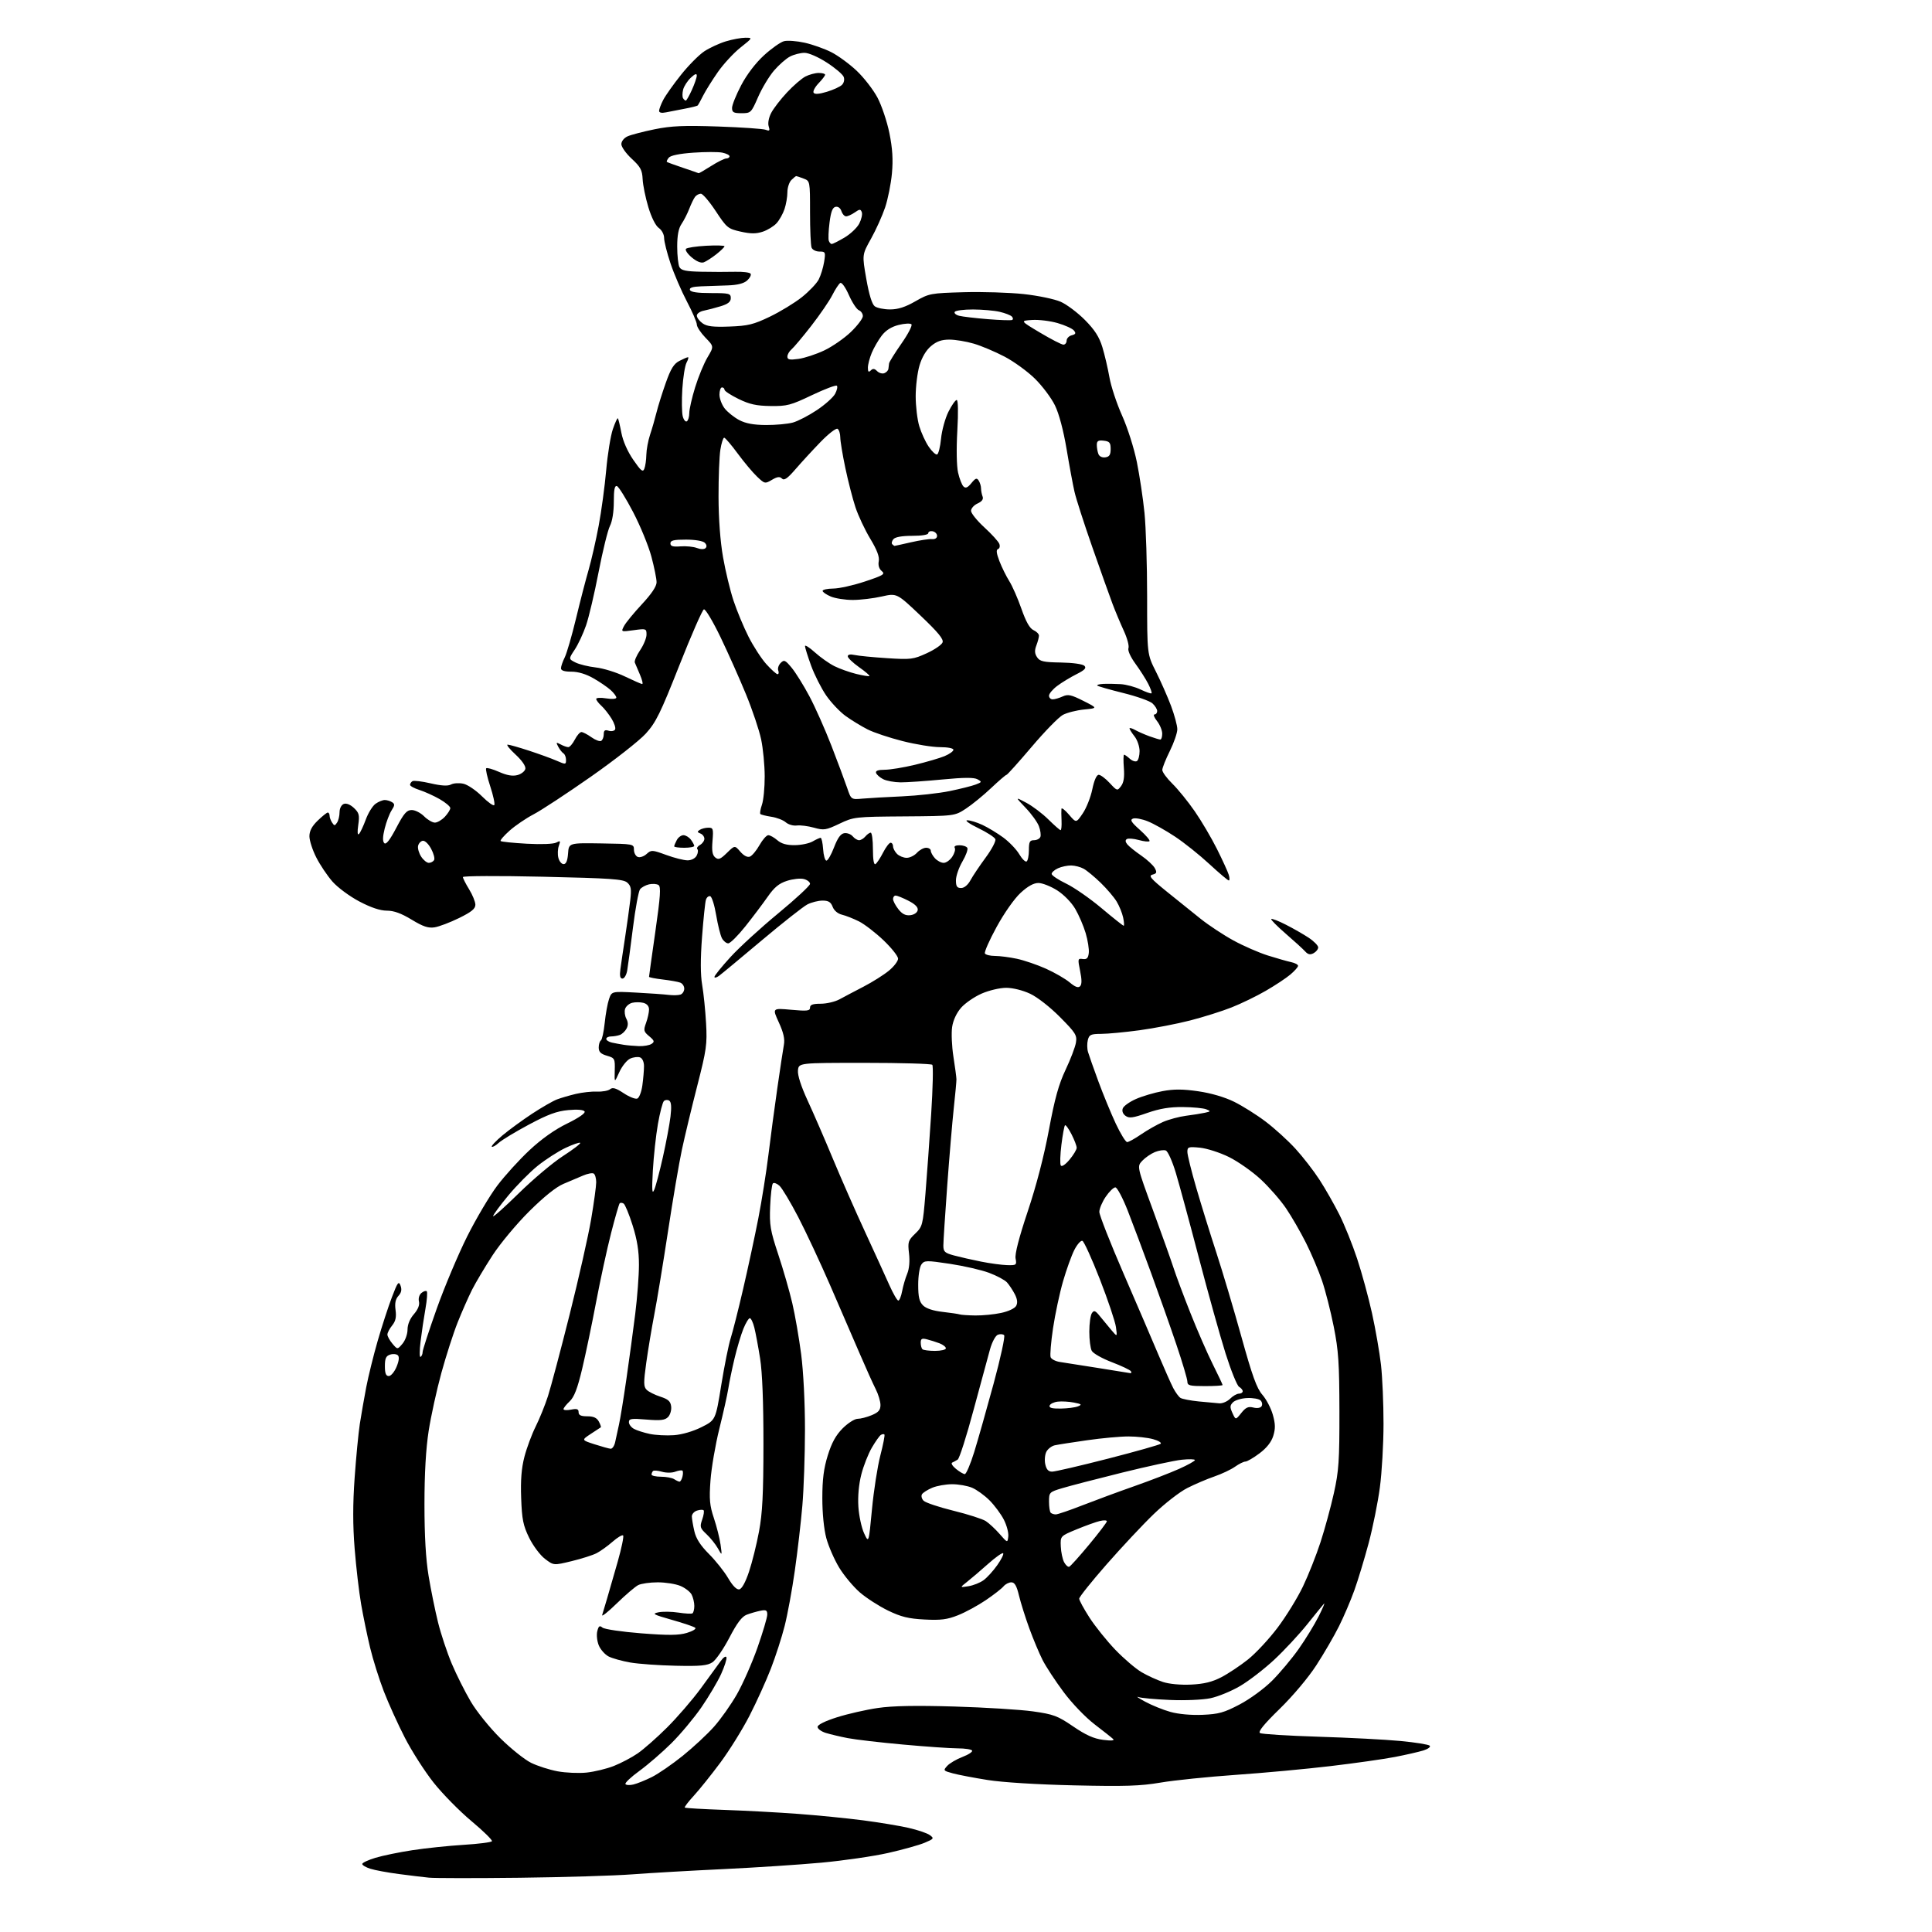 <?xml version="1.0" encoding="UTF-8" standalone="no"?>
<svg 
  version="1.1" 
  xmlns="http://www.w3.org/2000/svg" 
  xmlns:xlink="http://www.w3.org/1999/xlink" 
  xmlns:svg="http://www.w3.org/2000/svg"
  xmlns:rdf="http://www.w3.org/1999/02/22-rdf-syntax-ns#"
  xmlns:cc="http://creativecommons.org/ns#"
  xmlns:dc="http://purl.org/dc/elements/1.1/"
  viewBox="0 0 768 768"
  width="768"
  height="768"
>
<style>svg {background-color: white; }</style>"
<path stroke="none" fill="black" fill-rule="evenodd" d="M206.50,746.44C188.90,746.64 172.70,746.63 170.50,746.40C168.30,746.18 162.90,745.53 158.50,744.95C154.10,744.37 149.04,743.44 147.25,742.87C145.46,742.31 144.00,741.45 144.00,740.96C144.00,740.48 146.36,739.37 149.25,738.50C152.14,737.63 158.78,736.26 164.00,735.47C169.22,734.67 178.35,733.72 184.29,733.35C190.22,732.99 195.29,732.34 195.55,731.91C195.82,731.48 192.16,727.89 187.41,723.92C182.67,719.96 175.89,713.07 172.36,708.61C168.83,704.15 163.69,696.13 160.95,690.79C158.20,685.45 154.43,677.13 152.56,672.29C150.70,667.46 148.25,659.67 147.13,655.00C146.00,650.33 144.40,642.55 143.56,637.73C142.72,632.91 141.56,622.97 140.98,615.65C140.23,606.28 140.23,597.94 140.97,587.47C141.55,579.30 142.48,569.66 143.03,566.05C143.59,562.45 144.73,555.90 145.57,551.50C146.42,547.10 148.47,538.77 150.14,533.00C151.81,527.23 154.35,519.42 155.79,515.66C158.04,509.72 158.50,509.11 159.22,511.06C159.80,512.64 159.56,513.83 158.39,515.12C157.21,516.42 156.88,518.06 157.24,520.77C157.62,523.57 157.26,525.20 155.88,526.90C154.84,528.18 154.00,529.80 154.00,530.50C154.00,531.20 154.90,532.84 156.00,534.14C158.00,536.50 158.00,536.50 160.00,534.14C161.10,532.84 162.00,530.32 162.00,528.54C162.00,526.52 162.94,524.23 164.53,522.41C166.17,520.51 166.87,518.76 166.54,517.36C166.24,516.13 166.66,514.70 167.53,513.97C168.37,513.28 169.32,512.98 169.64,513.31C169.97,513.64 169.74,516.74 169.13,520.20C168.51,523.67 167.64,529.51 167.19,533.20C166.74,536.88 166.73,539.66 167.18,539.39C167.63,539.11 168.00,538.24 168.00,537.45C168.00,536.66 170.52,528.92 173.60,520.25C176.68,511.59 182.12,498.69 185.67,491.58C189.23,484.48 194.61,475.39 197.62,471.38C200.63,467.38 206.42,461.01 210.48,457.22C215.29,452.72 220.50,449.04 225.46,446.62C230.04,444.38 232.80,442.48 232.39,441.83C231.97,441.15 229.55,440.94 225.88,441.28C221.37,441.69 217.80,443.00 210.27,447.03C204.90,449.90 199.49,453.17 198.25,454.30C197.02,455.42 195.78,456.11 195.50,455.83C195.22,455.55 197.13,453.53 199.74,451.33C202.36,449.14 207.66,445.27 211.51,442.73C215.37,440.20 219.82,437.64 221.40,437.04C222.97,436.44 226.34,435.46 228.88,434.85C231.42,434.25 235.23,433.83 237.34,433.92C239.46,434.02 241.79,433.59 242.52,432.98C243.53,432.14 244.83,432.52 247.90,434.55C250.13,436.03 252.57,437.00 253.33,436.70C254.08,436.41 255.00,434.05 255.35,431.45C255.71,428.85 256.00,425.42 256.00,423.83C256.00,422.13 255.36,420.69 254.44,420.34C253.58,420.01 251.80,420.22 250.50,420.82C249.19,421.42 247.25,423.84 246.18,426.20C244.24,430.50 244.24,430.50 244.37,425.56C244.50,420.81 244.38,420.58 241.25,419.66C238.80,418.95 238.00,418.14 238.00,416.41C238.00,415.15 238.39,413.88 238.86,413.59C239.33,413.30 240.01,410.16 240.38,406.63C240.74,403.09 241.52,398.82 242.10,397.13C243.17,394.06 243.17,394.06 252.84,394.57C258.15,394.85 263.99,395.26 265.81,395.49C267.63,395.71 269.76,395.64 270.56,395.34C271.35,395.04 272.00,393.98 272.00,393.00C272.00,392.02 271.29,390.94 270.41,390.61C269.54,390.27 266.39,389.71 263.41,389.36C260.44,389.01 258.00,388.53 258.00,388.30C258.00,388.06 259.13,379.94 260.52,370.26C262.53,356.22 262.78,352.48 261.77,351.81C261.07,351.35 259.38,351.23 258.00,351.54C256.62,351.86 255.02,352.74 254.43,353.50C253.84,354.27 252.57,361.11 251.62,368.70C250.67,376.29 249.64,383.96 249.33,385.75C249.03,387.54 248.18,389.00 247.45,389.00C246.50,389.00 246.26,387.95 246.62,385.25C246.89,383.19 247.74,377.45 248.50,372.50C249.25,367.55 250.17,361.02 250.52,357.98C251.07,353.37 250.87,352.20 249.34,350.84C247.76,349.46 242.93,349.12 215.75,348.51C198.29,348.11 184.00,348.17 184.01,348.65C184.01,349.12 185.12,351.30 186.47,353.50C187.83,355.70 188.95,358.45 188.97,359.61C188.99,361.23 187.48,362.48 182.50,364.93C178.92,366.69 174.54,368.35 172.75,368.63C170.23,369.02 168.18,368.33 163.63,365.57C159.50,363.06 156.58,362.00 153.78,362.00C151.13,362.00 147.46,360.78 142.85,358.35C139.02,356.34 134.23,352.80 132.17,350.46C130.12,348.12 127.21,343.79 125.72,340.84C124.22,337.89 123.00,334.10 123.00,332.43C123.00,330.31 123.99,328.43 126.30,326.20C128.11,324.44 129.91,323.00 130.30,323.00C130.68,323.00 131.01,323.56 131.02,324.25C131.02,324.94 131.47,326.18 132.02,327.00C132.89,328.33 133.11,328.33 133.98,327.00C134.53,326.18 134.98,324.31 134.98,322.86C134.99,321.33 135.70,319.95 136.66,319.58C137.67,319.19 139.23,319.81 140.69,321.17C142.75,323.12 142.98,324.00 142.41,327.95C142.00,330.84 142.11,332.14 142.72,331.50C143.24,330.95 144.46,328.36 145.42,325.75C146.38,323.13 148.13,320.32 149.31,319.50C150.48,318.67 152.13,318.01 152.97,318.02C153.81,318.02 155.11,318.42 155.86,318.89C156.98,319.60 156.95,320.15 155.67,322.12C154.82,323.43 153.59,326.67 152.93,329.31C152.11,332.62 152.05,334.45 152.76,335.16C153.47,335.87 154.96,333.97 157.52,329.10C160.57,323.28 161.69,322.00 163.67,322.00C165.00,322.00 167.22,323.12 168.59,324.50C169.97,325.88 171.89,327.00 172.87,327.00C173.85,327.00 175.63,325.96 176.83,324.69C178.02,323.41 179.00,321.86 179.00,321.23C179.00,320.60 177.09,318.99 174.75,317.65C172.41,316.32 168.81,314.69 166.75,314.03C164.69,313.38 163.00,312.46 163.00,311.98C163.00,311.51 163.43,310.85 163.95,310.53C164.48,310.20 167.73,310.59 171.17,311.39C175.47,312.38 178.02,312.53 179.28,311.85C180.29,311.31 182.50,311.17 184.19,311.54C185.89,311.91 189.22,314.17 191.61,316.56C194.00,318.94 196.19,320.50 196.49,320.02C196.79,319.53 196.06,316.17 194.87,312.55C193.68,308.93 192.96,305.71 193.27,305.40C193.58,305.09 195.88,305.74 198.37,306.84C201.54,308.24 203.76,308.62 205.71,308.10C207.24,307.69 208.65,306.57 208.84,305.61C209.04,304.55 207.49,302.30 204.92,299.93C202.58,297.77 201.17,296.00 201.80,296.00C202.42,296.00 206.20,297.07 210.21,298.38C214.22,299.69 219.19,301.49 221.25,302.39C224.86,303.97 225.00,303.95 225.00,302.07C225.00,301.00 224.55,299.84 224.01,299.50C223.46,299.17 222.52,297.98 221.93,296.87C220.95,295.05 221.04,294.95 222.86,295.92C223.96,296.52 225.34,297.00 225.91,297.00C226.48,297.00 227.65,295.65 228.50,294.00C229.35,292.35 230.53,291.00 231.12,291.00C231.71,291.00 233.50,291.93 235.09,293.06C236.68,294.20 238.44,294.85 238.99,294.50C239.55,294.16 240.00,292.98 240.00,291.87C240.00,290.35 240.46,290.01 241.92,290.47C242.97,290.81 244.13,290.60 244.49,290.02C244.85,289.44 244.22,287.48 243.10,285.67C241.98,283.85 240.15,281.54 239.03,280.53C237.91,279.52 237.00,278.30 237.00,277.83C237.00,277.36 238.80,277.26 241.00,277.62C243.32,277.99 245.00,277.85 245.00,277.30C245.00,276.78 243.99,275.43 242.75,274.31C241.51,273.19 238.44,271.08 235.91,269.64C232.97,267.95 229.83,267.00 227.16,267.00C224.34,267.00 223.00,266.57 223.00,265.65C223.00,264.91 223.67,262.97 224.48,261.34C225.30,259.70 227.31,252.77 228.96,245.93C230.60,239.09 232.87,230.35 233.99,226.50C235.10,222.65 236.90,214.78 237.98,209.00C239.06,203.22 240.41,193.30 240.97,186.94C241.53,180.58 242.72,173.24 243.61,170.63C244.50,168.03 245.40,166.06 245.61,166.27C245.81,166.48 246.44,169.07 247.00,172.02C247.63,175.33 249.44,179.44 251.72,182.76C254.80,187.23 255.55,187.83 256.14,186.32C256.54,185.32 256.89,182.83 256.93,180.78C256.97,178.74 257.64,175.14 258.42,172.78C259.21,170.43 260.35,166.47 260.96,164.00C261.57,161.53 263.23,156.22 264.65,152.22C266.64,146.58 267.87,144.60 270.06,143.47C271.62,142.66 273.16,142.00 273.49,142.00C273.81,142.00 273.55,142.97 272.91,144.16C272.28,145.35 271.53,150.03 271.24,154.56C270.96,159.09 271.03,163.98 271.39,165.44C271.76,166.89 272.50,167.81 273.03,167.48C273.56,167.15 274.00,165.67 274.00,164.19C274.00,162.71 275.05,158.09 276.34,153.93C277.62,149.77 279.83,144.42 281.25,142.04C283.82,137.72 283.82,137.72 280.41,134.21C278.54,132.27 277.00,129.94 277.00,129.01C277.00,128.09 275.22,123.96 273.05,119.84C270.88,115.71 267.95,108.92 266.55,104.74C265.15,100.57 264.00,96.01 264.00,94.63C264.00,93.20 263.09,91.47 261.89,90.63C260.61,89.74 258.96,86.44 257.72,82.33C256.59,78.57 255.57,73.57 255.46,71.22C255.29,67.60 254.62,66.34 251.13,63.12C248.86,61.02 247.00,58.41 247.00,57.31C247.00,56.17 248.05,54.84 249.46,54.20C250.82,53.58 255.66,52.32 260.21,51.39C266.90,50.04 271.78,49.82 285.51,50.29C294.86,50.61 303.35,51.20 304.37,51.59C305.92,52.18 306.12,51.95 305.56,50.20C305.17,48.97 305.58,46.77 306.56,44.89C307.47,43.13 310.29,39.47 312.83,36.76C315.36,34.04 318.67,31.19 320.17,30.41C321.67,29.64 324.05,29.00 325.45,29.00C326.85,29.00 328.00,29.31 328.00,29.70C328.00,30.08 326.83,31.62 325.39,33.11C323.96,34.61 323.07,36.30 323.42,36.86C323.84,37.55 325.60,37.42 328.69,36.49C331.24,35.72 333.95,34.48 334.70,33.73C335.50,32.93 335.78,31.60 335.38,30.56C335.00,29.57 331.99,27.01 328.69,24.88C325.24,22.65 321.46,21.00 319.80,21.00C318.20,21.00 315.62,21.66 314.05,22.47C312.48,23.28 309.61,25.81 307.66,28.08C305.72,30.35 302.87,35.09 301.34,38.61C298.62,44.84 298.46,45.00 294.78,45.00C291.60,45.00 291.00,44.66 291.00,42.90C291.00,41.74 292.64,37.68 294.64,33.87C296.89,29.59 300.35,25.06 303.72,21.97C306.71,19.24 310.30,16.71 311.69,16.36C313.08,16.01 316.75,16.29 319.86,16.98C322.96,17.67 327.71,19.36 330.42,20.72C333.12,22.09 337.68,25.42 340.54,28.13C343.41,30.84 347.12,35.63 348.80,38.78C350.47,41.92 352.61,48.29 353.55,52.91C354.78,59.01 355.06,63.40 354.56,68.87C354.19,73.03 352.96,79.14 351.85,82.46C350.73,85.78 348.21,91.37 346.25,94.88C342.68,101.26 342.68,101.26 344.37,110.88C345.47,117.14 346.64,120.94 347.72,121.75C348.63,122.44 351.38,123.00 353.82,123.00C356.99,123.00 359.86,122.08 363.88,119.77C369.32,116.65 369.93,116.53 383.09,116.16C390.57,115.95 401.31,116.29 406.97,116.90C412.63,117.52 419.23,118.89 421.64,119.96C424.06,121.03 428.39,124.29 431.28,127.20C435.18,131.14 436.96,133.92 438.21,138.00C439.13,141.03 440.39,146.43 441.02,150.00C441.64,153.57 443.90,160.40 446.04,165.18C448.22,170.03 450.81,178.18 451.92,183.68C453.01,189.08 454.38,198.16 454.95,203.86C455.53,209.55 456.00,224.53 456.00,237.13C456.00,260.05 456.00,260.05 459.50,266.99C461.42,270.81 464.12,276.93 465.50,280.59C466.87,284.25 468.00,288.43 468.00,289.89C468.00,291.36 466.66,295.24 465.03,298.53C463.40,301.81 462.05,305.20 462.03,306.05C462.01,306.90 463.82,309.37 466.05,311.55C468.27,313.72 472.27,318.65 474.93,322.50C477.60,326.35 481.57,333.10 483.77,337.50C485.97,341.90 488.08,346.51 488.45,347.75C488.83,348.99 488.83,350.00 488.47,350.00C488.10,350.00 484.63,347.07 480.76,343.49C476.89,339.90 470.75,334.99 467.11,332.58C463.48,330.16 458.59,327.42 456.25,326.48C453.92,325.55 451.28,325.06 450.39,325.40C449.10,325.90 449.66,326.82 453.14,329.91C455.54,332.05 457.25,334.06 456.94,334.37C456.64,334.69 454.72,334.49 452.68,333.92C450.64,333.36 448.51,333.19 447.94,333.54C447.25,333.96 447.32,334.68 448.14,335.67C448.83,336.50 451.32,338.50 453.68,340.12C456.04,341.75 458.46,343.99 459.06,345.11C459.97,346.81 459.82,347.23 458.14,347.67C456.46,348.11 457.38,349.22 463.72,354.35C467.89,357.73 473.98,362.63 477.25,365.23C480.52,367.84 486.41,371.72 490.35,373.87C494.28,376.02 500.43,378.70 504.00,379.83C507.57,380.95 511.74,382.14 513.25,382.46C514.76,382.78 516.00,383.44 516.00,383.93C516.00,384.42 514.61,385.99 512.92,387.41C511.23,388.84 506.84,391.74 503.17,393.86C499.50,395.99 493.38,398.96 489.57,400.46C485.76,401.97 478.34,404.31 473.07,405.66C467.81,407.01 458.77,408.75 453.00,409.54C447.23,410.32 440.37,410.97 437.77,410.98C433.60,411.00 432.97,411.29 432.43,413.43C432.09,414.76 432.12,416.90 432.50,418.18C432.87,419.46 434.73,424.72 436.63,429.89C438.53,435.05 441.64,442.59 443.53,446.64C445.43,450.69 447.47,454.00 448.06,454.00C448.65,454.00 451.15,452.62 453.60,450.93C456.06,449.24 459.96,447.03 462.28,446.01C464.60,445.00 468.75,443.88 471.50,443.53C474.25,443.18 477.62,442.64 479.00,442.33C481.34,441.81 481.37,441.72 479.50,440.96C478.40,440.51 474.23,440.11 470.23,440.07C464.98,440.02 461.05,440.67 456.05,442.41C450.32,444.42 448.85,444.61 447.41,443.56C446.34,442.78 445.92,441.64 446.33,440.59C446.68,439.66 449.03,437.99 451.54,436.88C454.05,435.77 458.82,434.35 462.14,433.74C466.66,432.90 470.21,432.91 476.33,433.80C481.38,434.53 486.82,436.12 490.56,437.96C493.89,439.60 499.53,443.14 503.08,445.83C506.64,448.52 511.98,453.37 514.94,456.61C517.91,459.85 522.23,465.43 524.54,469.00C526.86,472.57 530.40,478.80 532.43,482.84C534.46,486.88 537.63,494.75 539.48,500.34C541.33,505.93 543.99,515.67 545.39,522.00C546.79,528.33 548.39,537.55 548.96,542.50C549.52,547.45 549.98,558.02 549.97,566.00C549.97,573.98 549.31,585.36 548.52,591.29C547.73,597.23 545.72,607.21 544.05,613.46C542.38,619.71 539.83,628.13 538.38,632.16C536.93,636.20 534.18,642.65 532.25,646.50C530.33,650.35 526.28,657.33 523.24,662.00C520.04,666.93 513.92,674.20 508.67,679.32C502.43,685.40 500.01,688.39 500.87,688.92C501.55,689.34 511.97,689.99 524.02,690.37C536.07,690.74 550.78,691.50 556.71,692.07C562.64,692.63 567.87,693.47 568.34,693.94C568.80,694.40 567.68,695.25 565.84,695.83C564.00,696.40 558.90,697.57 554.50,698.42C550.10,699.27 538.62,700.90 529.00,702.04C519.38,703.19 502.40,704.76 491.29,705.53C480.17,706.31 466.69,707.69 461.33,708.61C453.31,709.97 447.23,710.17 427.04,709.71C412.44,709.38 398.50,708.52 392.63,707.58C387.20,706.72 380.97,705.53 378.79,704.94C374.96,703.91 374.87,703.80 376.53,701.97C377.47,700.93 380.21,699.32 382.60,698.41C385.00,697.49 386.72,696.35 386.42,695.87C386.12,695.39 383.55,695.00 380.69,695.00C377.84,694.99 368.07,694.32 359.00,693.49C349.93,692.67 340.02,691.52 337.00,690.93C333.98,690.35 330.04,689.41 328.25,688.86C326.46,688.30 325.00,687.22 325.00,686.47C325.00,685.62 328.02,684.13 332.77,682.63C337.05,681.28 344.33,679.62 348.95,678.95C354.81,678.09 364.02,677.92 379.42,678.37C391.57,678.73 405.60,679.60 410.61,680.30C418.81,681.46 420.39,682.05 426.61,686.29C431.65,689.73 434.84,691.16 438.50,691.62C441.71,692.03 443.14,691.92 442.50,691.30C441.95,690.77 438.61,688.12 435.08,685.42C431.44,682.63 426.10,677.06 422.75,672.55C419.49,668.17 415.75,662.46 414.42,659.84C413.10,657.23 410.73,651.58 409.16,647.28C407.60,642.99 405.75,637.12 405.06,634.24C404.13,630.36 403.34,629.00 402.02,629.00C401.04,629.00 399.65,629.72 398.91,630.61C398.18,631.49 395.01,633.96 391.87,636.09C388.73,638.22 383.76,640.92 380.83,642.08C376.51,643.80 373.98,644.12 367.50,643.78C361.12,643.45 358.19,642.73 353.00,640.22C349.43,638.48 344.39,635.24 341.80,633.00C339.22,630.76 335.52,626.33 333.58,623.14C331.65,619.95 329.35,614.68 328.47,611.42C327.52,607.86 326.88,601.51 326.89,595.50C326.89,588.07 327.45,583.70 329.06,578.52C330.62,573.49 332.28,570.49 334.99,567.77C337.07,565.70 339.73,564.00 340.91,564.00C342.10,564.00 344.62,563.35 346.53,562.55C349.22,561.43 350.00,560.52 350.00,558.51C350.00,557.09 349.15,554.25 348.11,552.21C347.07,550.17 344.19,543.77 341.71,538.00C339.23,532.23 333.97,520.08 330.03,511.00C326.09,501.93 320.36,489.68 317.30,483.78C314.23,477.89 310.89,472.30 309.86,471.37C308.83,470.44 307.65,470.01 307.24,470.42C306.83,470.83 306.34,474.93 306.15,479.53C305.84,486.98 306.19,489.08 309.38,498.70C311.35,504.64 313.85,513.33 314.94,518.00C316.04,522.67 317.62,531.81 318.47,538.30C319.36,545.19 320.00,557.67 319.99,568.30C319.98,578.31 319.52,591.90 318.95,598.50C318.39,605.10 317.04,616.75 315.95,624.38C314.87,632.01 313.04,641.91 311.90,646.38C310.77,650.85 308.31,658.46 306.44,663.29C304.57,668.13 300.75,676.56 297.94,682.03C295.13,687.50 289.89,695.92 286.30,700.74C282.71,705.56 277.99,711.45 275.80,713.83C273.61,716.21 272.00,718.33 272.21,718.54C272.43,718.76 279.46,719.17 287.84,719.46C296.23,719.75 309.48,720.46 317.29,721.05C325.11,721.63 336.68,722.78 343.00,723.60C349.32,724.42 357.48,725.77 361.13,726.60C364.78,727.43 368.60,728.73 369.63,729.49C371.38,730.78 371.24,730.98 367.55,732.53C365.37,733.45 358.85,735.27 353.05,736.58C347.25,737.89 335.30,739.63 326.50,740.44C317.70,741.25 300.15,742.40 287.50,743.00C274.85,743.60 258.65,744.53 251.50,745.07C244.35,745.62 224.10,746.23 206.50,746.44zM251.81,709.36C253.29,709.00 256.59,707.67 259.15,706.39C261.70,705.12 267.20,701.33 271.37,697.98C275.54,694.62 281.13,689.43 283.79,686.44C286.46,683.45 290.57,677.64 292.92,673.53C295.27,669.42 298.95,661.07 301.10,654.98C303.24,648.88 305.00,642.96 305.00,641.82C305.00,640.09 304.54,639.84 302.25,640.30C300.74,640.61 298.30,641.31 296.83,641.87C294.91,642.60 292.97,645.18 289.93,651.02C287.60,655.49 284.57,659.89 283.20,660.79C281.16,662.12 278.44,662.38 268.60,662.16C261.94,662.02 253.82,661.44 250.54,660.87C247.27,660.30 243.39,659.22 241.93,658.47C240.47,657.71 238.72,655.73 238.03,654.07C237.34,652.40 237.07,649.87 237.43,648.43C237.96,646.32 238.35,646.05 239.50,647.00C240.28,647.65 247.21,648.67 254.89,649.27C265.80,650.12 269.78,650.08 273.05,649.10C275.36,648.41 276.85,647.50 276.37,647.07C275.89,646.64 271.72,645.22 267.10,643.92C259.63,641.80 259.04,641.47 261.76,640.92C263.44,640.57 267.00,640.62 269.66,641.03C272.32,641.44 274.84,641.58 275.25,641.33C275.66,641.08 276.00,639.75 276.00,638.38C276.00,637.00 275.51,634.96 274.92,633.85C274.33,632.74 272.31,631.19 270.45,630.42C268.59,629.64 264.55,629.00 261.47,629.00C258.39,629.00 254.89,629.50 253.68,630.11C252.48,630.73 248.66,633.99 245.20,637.36C241.73,640.74 239.11,642.83 239.37,642.00C239.63,641.17 240.51,638.25 241.31,635.50C242.12,632.75 244.03,626.11 245.56,620.75C247.08,615.39 248.05,610.71 247.70,610.37C247.35,610.02 245.47,611.14 243.52,612.85C241.57,614.56 238.71,616.61 237.17,617.41C235.63,618.21 231.16,619.63 227.23,620.58C220.09,622.31 220.09,622.31 216.62,619.66C214.71,618.21 211.89,614.43 210.34,611.27C207.96,606.39 207.48,604.01 207.17,595.51C206.91,588.37 207.28,583.66 208.47,579.08C209.39,575.55 211.40,570.15 212.93,567.08C214.47,564.01 216.66,558.58 217.82,555.00C218.97,551.42 222.86,536.80 226.45,522.50C230.04,508.20 233.89,491.17 234.99,484.65C236.10,478.13 237.00,471.52 237.00,469.96C237.00,468.40 236.55,466.84 236.01,466.51C235.47,466.17 233.55,466.53 231.76,467.31C229.97,468.09 226.47,469.57 224.00,470.60C221.11,471.80 216.24,475.70 210.42,481.48C205.42,486.44 198.85,494.32 195.80,499.00C192.76,503.68 189.09,509.84 187.65,512.69C186.21,515.55 183.63,521.40 181.92,525.69C180.21,529.99 177.30,539.03 175.44,545.80C173.59,552.56 171.32,562.91 170.40,568.80C169.30,575.91 168.73,585.71 168.73,598.00C168.73,610.57 169.26,619.71 170.38,626.50C171.29,632.00 172.98,640.29 174.13,644.93C175.28,649.57 177.73,656.94 179.57,661.31C181.41,665.67 184.81,672.45 187.12,676.37C189.45,680.34 194.69,686.83 198.91,691.00C203.09,695.12 208.59,699.52 211.14,700.76C213.69,702.01 218.41,703.52 221.63,704.12C224.86,704.72 230.04,704.95 233.15,704.63C236.25,704.31 241.14,703.13 244.01,702.00C246.88,700.86 251.15,698.62 253.49,697.00C255.84,695.39 261.08,690.78 265.13,686.75C269.18,682.72 275.20,675.76 278.50,671.27C281.80,666.79 285.37,661.88 286.44,660.37C287.52,658.84 288.55,658.15 288.77,658.80C288.98,659.45 288.02,662.46 286.63,665.51C285.23,668.55 281.71,674.50 278.80,678.72C275.88,682.94 270.53,689.35 266.90,692.95C263.27,696.55 257.55,701.50 254.20,703.94C250.85,706.37 248.34,708.74 248.62,709.19C248.89,709.64 250.33,709.72 251.81,709.36zM478.01,681.67C484.44,681.40 486.57,680.81 492.79,677.54C496.89,675.38 502.51,671.27 505.68,668.11C508.77,665.02 513.52,659.35 516.24,655.50C518.96,651.65 522.54,645.80 524.20,642.50C525.85,639.20 526.80,636.95 526.30,637.50C525.80,638.05 522.77,641.78 519.56,645.78C516.35,649.78 510.48,656.08 506.51,659.78C502.54,663.48 496.45,668.17 492.98,670.21C489.51,672.26 484.19,674.44 481.17,675.07C478.07,675.71 471.05,676.02 465.09,675.76C459.26,675.52 453.60,675.00 452.50,674.60C451.40,674.21 452.64,675.05 455.26,676.47C457.87,677.88 462.37,679.71 465.26,680.51C468.42,681.40 473.48,681.86 478.01,681.67zM473.50,669.65C478.61,669.40 481.85,668.61 485.50,666.72C488.25,665.29 493.02,662.12 496.09,659.67C499.17,657.22 504.46,651.54 507.85,647.04C511.24,642.55 515.77,635.19 517.93,630.68C520.09,626.18 523.24,618.23 524.94,613.00C526.64,607.77 529.03,599.00 530.25,593.50C532.19,584.76 532.47,580.66 532.44,561.00C532.41,541.88 532.07,536.83 530.19,527.39C528.97,521.28 526.88,513.06 525.54,509.13C524.20,505.19 521.34,498.43 519.17,494.10C517.00,489.77 513.42,483.57 511.21,480.31C509.00,477.06 504.46,471.86 501.12,468.77C497.78,465.68 492.10,461.70 488.50,459.92C484.90,458.15 479.71,456.49 476.98,456.22C472.40,455.78 472.00,455.92 472.00,457.90C472.00,459.08 473.60,465.55 475.56,472.27C477.52,479.00 481.11,490.57 483.54,498.00C485.97,505.43 490.44,520.44 493.47,531.36C497.82,547.02 499.58,551.90 501.81,554.44C503.37,556.22 505.24,559.79 505.97,562.38C507.00,566.05 507.03,567.92 506.14,570.80C505.38,573.24 503.51,575.61 500.64,577.75C498.26,579.54 495.74,581.00 495.06,581.00C494.37,581.00 492.52,581.92 490.94,583.04C489.37,584.16 485.69,585.90 482.77,586.91C479.85,587.91 474.99,589.98 471.98,591.51C468.96,593.03 462.95,597.70 458.61,601.89C454.27,606.07 445.84,615.08 439.86,621.90C433.89,628.71 429.00,634.83 429.00,635.49C429.00,636.15 430.85,639.55 433.10,643.04C435.36,646.53 439.97,652.27 443.35,655.80C446.73,659.32 451.43,663.33 453.79,664.72C456.14,666.10 459.97,667.85 462.29,668.61C464.79,669.43 469.34,669.85 473.50,669.65zM293.87,631.80C294.89,631.61 296.34,628.98 297.74,624.79C298.98,621.10 300.77,613.90 301.72,608.79C303.08,601.53 303.47,593.92 303.48,574.00C303.49,557.41 303.03,545.53 302.15,540.00C301.41,535.33 300.38,529.81 299.86,527.75C299.35,525.69 298.54,524.00 298.07,524.00C297.60,524.00 296.44,525.91 295.49,528.25C294.55,530.59 292.97,535.88 291.99,540.00C291.01,544.12 289.89,549.52 289.51,552.00C289.12,554.48 287.52,561.67 285.94,568.00C284.37,574.33 282.79,583.55 282.43,588.50C281.88,596.03 282.11,598.48 283.79,603.50C284.89,606.80 286.08,611.52 286.43,614.00C287.06,618.50 287.06,618.50 285.37,615.50C284.44,613.85 282.40,611.31 280.85,609.86C278.28,607.46 278.13,606.94 279.13,604.06C279.74,602.32 279.99,600.65 279.69,600.36C279.39,600.06 278.22,600.11 277.08,600.48C275.93,600.84 275.01,601.89 275.02,602.82C275.04,603.74 275.48,606.39 276.02,608.70C276.69,611.63 278.44,614.34 281.82,617.73C284.48,620.39 287.92,624.71 289.45,627.33C291.25,630.40 292.83,631.99 293.87,631.80zM385.00,630.54C386.93,630.23 389.62,629.15 391.00,628.14C392.38,627.14 394.82,624.45 396.43,622.17C398.04,619.89 399.10,617.76 398.77,617.44C398.45,617.12 395.75,619.02 392.77,621.68C389.80,624.33 386.04,627.53 384.43,628.80C381.50,631.10 381.50,631.10 385.00,630.54zM425.02,622.81C425.51,622.64 429.08,618.67 432.95,614.00C436.83,609.33 440.00,605.15 440.00,604.73C440.00,604.31 438.76,604.25 437.25,604.61C435.74,604.96 431.57,606.46 428.00,607.93C421.50,610.61 421.50,610.61 421.68,614.75C421.78,617.02 422.38,619.84 423.00,621.00C423.63,622.17 424.53,622.98 425.02,622.81zM346.62,600.00C347.32,592.58 348.82,582.94 349.95,578.58C351.08,574.23 351.81,570.47 351.57,570.23C351.33,570.00 350.70,570.07 350.16,570.40C349.63,570.73 348.02,573.00 346.59,575.44C345.16,577.87 343.27,582.68 342.39,586.11C341.39,590.01 340.95,594.82 341.22,598.93C341.45,602.54 342.47,607.30 343.49,609.50C345.34,613.50 345.34,613.50 346.62,600.00zM400.81,610.76C400.98,609.32 400.19,606.33 399.05,604.10C397.92,601.88 395.35,598.42 393.35,596.41C391.35,594.41 388.21,592.15 386.39,591.39C384.56,590.62 381.01,590.00 378.50,590.00C375.99,590.00 372.43,590.63 370.59,591.40C368.75,592.17 366.91,593.34 366.50,593.99C366.10,594.65 366.39,595.81 367.15,596.57C367.91,597.33 373.25,599.12 379.01,600.54C384.78,601.96 390.57,603.82 391.87,604.66C393.17,605.51 395.65,607.81 397.37,609.78C400.50,613.36 400.50,613.36 400.81,610.76zM419.69,602.00C420.43,602.00 425.20,600.38 430.27,598.39C435.35,596.41 444.65,592.97 450.95,590.76C457.25,588.55 465.24,585.46 468.70,583.91C472.17,582.36 475.00,580.78 475.00,580.40C475.00,580.03 472.64,579.97 469.75,580.27C466.86,580.57 456.18,582.88 446.00,585.40C435.82,587.92 425.14,590.70 422.25,591.57C417.13,593.11 417.00,593.24 417.00,596.91C417.00,598.98 417.30,600.97 417.67,601.33C418.03,601.70 418.94,602.00 419.69,602.00zM270.13,588.98C270.48,588.99 271.00,588.13 271.27,587.06C271.55,585.99 271.56,584.89 271.29,584.62C271.02,584.35 269.75,584.53 268.46,585.01C267.15,585.52 264.84,585.53 263.14,585.04C261.50,584.57 259.89,584.44 259.58,584.76C259.26,585.07 259.00,585.71 259.00,586.17C259.00,586.62 260.69,587.01 262.75,587.02C264.81,587.02 267.18,587.47 268.00,588.00C268.82,588.53 269.79,588.98 270.13,588.98zM383.52,585.98C384.08,585.99 385.76,582.06 387.25,577.25C388.74,572.44 392.21,560.19 394.97,550.04C397.73,539.89 399.61,531.21 399.16,530.76C398.71,530.31 397.58,530.22 396.66,530.58C395.73,530.93 394.36,533.48 393.55,536.36C392.75,539.19 389.81,550.03 387.01,560.46C384.22,570.89 381.38,579.77 380.71,580.20C380.05,580.62 379.05,581.17 378.50,581.41C377.95,581.65 378.62,582.78 380.00,583.90C381.38,585.03 382.96,585.97 383.52,585.98zM418.24,585.00C419.39,585.00 429.37,582.68 440.41,579.85C451.46,577.01 460.89,574.35 461.37,573.93C461.85,573.51 460.50,572.68 458.37,572.09C456.24,571.49 451.86,571.01 448.63,571.01C445.40,571.00 437.97,571.68 432.13,572.52C426.28,573.35 420.50,574.26 419.28,574.53C418.06,574.80 416.56,575.94 415.96,577.07C415.36,578.20 415.16,580.44 415.51,582.06C415.98,584.17 416.75,585.00 418.24,585.00zM242.73,575.90C243.41,575.95 244.22,574.76 244.54,573.25C244.86,571.74 245.54,568.62 246.05,566.32C246.57,564.02 247.90,555.84 249.01,548.14C250.13,540.44 251.70,528.82 252.51,522.32C253.32,515.82 253.99,507.04 253.99,502.80C254.00,497.32 253.27,492.79 251.47,487.09C250.08,482.69 248.47,478.79 247.90,478.44C247.33,478.09 246.63,478.03 246.34,478.32C246.06,478.61 244.51,483.94 242.92,490.17C241.32,496.40 238.65,508.70 236.98,517.50C235.32,526.30 232.81,538.28 231.42,544.13C229.54,552.01 228.25,555.36 226.44,557.06C225.10,558.32 224.00,559.71 224.00,560.15C224.00,560.59 225.35,560.68 227.00,560.35C229.35,559.88 230.00,560.10 230.00,561.38C230.00,562.56 230.93,563.00 233.46,563.00C235.95,563.00 237.24,563.59 238.05,565.09C238.66,566.23 239.01,567.26 238.83,567.38C238.65,567.49 236.84,568.68 234.82,570.01C231.13,572.45 231.13,572.45 236.32,574.12C239.17,575.04 242.05,575.84 242.73,575.90zM267.89,570.51C271.14,570.27 275.49,569.00 278.87,567.31C284.47,564.50 284.47,564.50 286.72,550.53C287.97,542.85 289.64,534.53 290.44,532.03C291.24,529.54 293.47,520.75 295.38,512.50C297.30,504.25 300.01,491.65 301.41,484.50C302.81,477.35 304.63,465.88 305.47,459.00C306.31,452.12 307.90,440.20 309.01,432.50C310.11,424.80 311.29,417.07 311.61,415.32C312.04,413.05 311.46,410.49 309.60,406.43C306.98,400.72 306.98,400.72 314.49,401.40C320.88,401.98 322.00,401.85 322.00,400.54C322.00,399.39 323.09,399.00 326.25,399.00C328.59,399.00 331.94,398.21 333.71,397.25C335.48,396.29 339.79,394.01 343.31,392.19C346.82,390.37 351.34,387.52 353.35,385.86C355.36,384.21 357.00,382.06 357.00,381.08C357.00,380.10 354.39,376.82 351.21,373.78C348.02,370.74 343.63,367.36 341.46,366.27C339.28,365.18 336.25,363.98 334.71,363.61C333.04,363.21 331.55,361.96 330.99,360.47C330.27,358.58 329.33,358.00 326.98,358.00C325.28,358.00 322.57,358.69 320.93,359.53C319.30,360.38 311.16,366.79 302.85,373.78C294.53,380.78 286.89,387.12 285.87,387.87C284.84,388.63 284.00,388.83 284.00,388.33C284.00,387.83 286.86,384.29 290.36,380.46C293.85,376.63 302.40,368.81 309.36,363.07C316.31,357.34 322.00,352.06 322.00,351.34C322.00,350.63 320.89,349.76 319.52,349.42C318.16,349.07 315.16,349.40 312.84,350.15C309.65,351.17 307.80,352.70 305.15,356.50C303.23,359.25 299.24,364.54 296.29,368.25C293.33,371.96 290.27,375.00 289.49,375.00C288.71,375.00 287.58,374.08 286.98,372.96C286.38,371.84 285.35,367.71 284.69,363.79C284.04,359.87 282.98,356.48 282.33,356.27C281.69,356.06 280.92,356.70 280.61,357.69C280.30,358.69 279.61,365.35 279.07,372.50C278.41,381.24 278.43,387.47 279.12,391.50C279.69,394.80 280.39,401.64 280.67,406.70C281.15,415.12 280.85,417.26 277.15,431.70C274.92,440.39 272.19,451.77 271.07,457.00C269.95,462.23 267.46,476.85 265.54,489.50C263.61,502.15 261.17,517.00 260.10,522.50C259.04,528.00 257.60,536.67 256.89,541.77C255.79,549.72 255.82,551.24 257.06,552.47C257.85,553.26 260.30,554.49 262.50,555.20C265.66,556.23 266.56,557.05 266.80,559.12C266.97,560.57 266.40,562.45 265.54,563.32C264.29,564.56 262.56,564.76 256.99,564.30C250.99,563.79 250.00,563.94 250.00,565.32C250.00,566.21 250.92,567.42 252.05,568.02C253.17,568.63 255.98,569.52 258.30,570.01C260.61,570.50 264.92,570.72 267.89,570.51zM493.43,561.69C495.21,559.46 496.20,559.01 498.23,559.52C499.75,559.90 501.07,559.69 501.50,558.99C501.90,558.35 501.72,557.32 501.10,556.70C500.48,556.08 498.11,555.65 495.82,555.74C493.53,555.83 490.98,556.59 490.15,557.42C488.89,558.68 488.85,559.37 489.92,561.71C491.19,564.50 491.19,564.50 493.43,561.69zM421.67,559.93C424.32,559.89 427.40,559.49 428.50,559.05C430.21,558.36 429.97,558.14 426.91,557.54C424.93,557.15 422.04,556.99 420.49,557.17C418.93,557.35 417.47,558.06 417.24,558.75C416.95,559.64 418.22,559.98 421.67,559.93zM484.75,557.85C485.99,557.93 487.90,557.10 489.00,556.00C490.10,554.90 491.68,554.00 492.50,554.00C493.32,554.00 494.00,553.57 494.00,553.05C494.00,552.53 493.35,551.74 492.56,551.29C491.77,550.85 489.35,544.87 487.18,538.00C485.01,531.12 480.24,514.02 476.57,500.00C472.90,485.98 468.77,470.77 467.40,466.20C466.03,461.64 464.24,457.65 463.43,457.34C462.63,457.03 460.67,457.31 459.08,457.97C457.50,458.62 455.24,460.18 454.07,461.42C451.95,463.68 451.95,463.68 458.34,481.09C461.85,490.67 465.52,500.98 466.50,504.00C467.47,507.02 470.49,515.10 473.21,521.94C475.92,528.79 479.91,537.93 482.07,542.26C484.23,546.59 486.00,550.33 486.00,550.57C486.00,550.81 482.85,551.00 479.00,551.00C472.94,551.00 472.00,550.76 472.00,549.21C472.00,548.22 470.03,541.59 467.62,534.46C465.21,527.33 460.69,514.52 457.57,506.00C454.46,497.48 450.28,486.34 448.29,481.25C446.29,476.16 444.08,472.00 443.37,472.00C442.65,472.00 440.93,473.68 439.54,475.73C438.14,477.78 437.00,480.49 437.00,481.75C437.00,483.00 441.33,494.03 446.63,506.26C451.93,518.49 458.17,533.02 460.50,538.55C462.84,544.08 465.47,550.01 466.36,551.74C467.26,553.46 468.55,555.24 469.24,555.68C469.93,556.13 473.20,556.76 476.50,557.09C479.80,557.42 483.51,557.76 484.75,557.85zM154.55,547.00C155.40,547.00 156.78,545.37 157.62,543.37C158.60,541.03 158.79,539.39 158.17,538.77C157.64,538.24 156.26,538.10 155.10,538.47C153.44,539.00 153.00,539.95 153.00,543.07C153.00,545.95 153.41,547.00 154.55,547.00zM449.31,545.85C449.75,545.93 449.86,545.59 449.55,545.08C449.24,544.58 445.83,542.96 441.98,541.49C438.12,540.02 434.53,537.99 433.99,536.97C433.44,535.96 433.01,532.51 433.02,529.32C433.02,526.12 433.48,522.83 434.04,522.00C434.89,520.73 435.39,520.93 437.27,523.26C438.50,524.78 440.55,527.26 441.82,528.76C444.15,531.50 444.15,531.50 443.60,527.50C443.29,525.30 440.43,516.78 437.23,508.57C434.03,500.36 430.90,493.47 430.26,493.25C429.63,493.04 428.19,494.67 427.07,496.86C425.95,499.06 423.92,504.68 422.57,509.36C421.22,514.03 419.43,522.41 418.60,527.97C417.77,533.53 417.34,538.73 417.64,539.51C417.95,540.30 419.61,541.15 421.35,541.41C423.08,541.66 429.90,542.73 436.50,543.79C443.10,544.84 448.86,545.77 449.31,545.85zM371.67,537.00C374.05,537.00 376.00,536.54 376.00,535.98C376.00,535.41 374.86,534.52 373.46,533.98C372.06,533.45 369.81,532.74 368.46,532.40C366.48,531.90 366.00,532.16 366.00,533.72C366.00,534.79 366.30,535.97 366.67,536.33C367.03,536.70 369.28,537.00 371.67,537.00zM387.70,522.92C390.56,522.96 395.18,522.51 397.96,521.91C400.90,521.28 403.41,520.10 403.95,519.08C404.59,517.89 404.41,516.41 403.38,514.42C402.54,512.82 401.16,510.73 400.29,509.77C399.43,508.82 396.23,507.11 393.18,505.97C390.14,504.83 383.12,503.22 377.60,502.39C368.19,500.98 367.47,501.00 366.28,502.64C365.56,503.62 365.00,507.15 365.00,510.69C365.00,515.58 365.43,517.43 366.92,518.92C368.14,520.14 370.94,521.07 374.67,521.49C377.88,521.86 380.95,522.31 381.50,522.50C382.05,522.69 384.84,522.88 387.70,522.92zM357.09,517.00C357.54,517.00 358.23,515.31 358.61,513.25C359.00,511.19 359.90,508.09 360.62,506.36C361.44,504.39 361.71,501.38 361.35,498.28C360.81,493.71 361.00,493.10 363.79,490.41C366.71,487.60 366.85,487.05 367.88,474.50C368.47,467.35 369.49,453.07 370.16,442.77C370.82,432.47 371.02,423.69 370.60,423.27C370.18,422.85 358.06,422.50 343.67,422.50C317.50,422.50 317.50,422.50 317.20,425.51C317.02,427.43 318.42,431.79 321.05,437.50C323.34,442.43 327.84,452.82 331.07,460.59C334.30,468.35 340.04,481.41 343.83,489.60C347.61,497.80 351.96,507.31 353.49,510.75C355.02,514.19 356.64,517.00 357.09,517.00zM400.37,502.91C404.05,503.00 404.21,502.87 403.71,500.27C403.37,498.50 405.07,491.93 408.55,481.52C411.95,471.36 415.03,459.52 416.96,449.15C419.28,436.70 420.86,431.00 423.59,425.24C425.56,421.09 427.41,416.23 427.70,414.45C428.18,411.52 427.59,410.58 421.36,404.30C417.44,400.34 412.36,396.37 409.50,395.03C406.58,393.66 402.63,392.68 400.00,392.67C397.49,392.67 393.17,393.68 390.24,394.96C387.35,396.22 383.67,398.75 382.06,400.58C380.25,402.65 378.89,405.56 378.49,408.24C378.13,410.63 378.36,415.93 379.00,420.04C379.64,424.14 380.18,428.18 380.20,429.00C380.22,429.82 379.74,435.00 379.14,440.50C378.55,446.00 377.37,459.91 376.53,471.40C375.69,482.90 375.00,493.57 375.00,495.11C375.00,497.57 375.53,498.07 379.25,499.07C381.59,499.70 386.43,500.80 390.00,501.51C393.57,502.23 398.24,502.85 400.37,502.91zM206.25,474.32C211.89,468.78 219.79,462.13 223.82,459.53C227.85,456.93 230.92,454.58 230.64,454.30C230.36,454.02 227.74,454.92 224.81,456.30C221.89,457.68 216.93,460.87 213.78,463.39C210.64,465.91 205.36,471.25 202.05,475.24C198.74,479.23 196.02,482.92 196.02,483.44C196.01,483.96 200.61,479.85 206.25,474.32zM260.05,473.00C260.66,471.62 262.21,465.77 263.50,460.00C264.79,454.23 266.16,446.97 266.53,443.87C266.99,439.96 266.84,438.02 266.01,437.51C265.36,437.10 264.41,437.19 263.90,437.70C263.39,438.21 262.32,442.32 261.53,446.82C260.74,451.33 259.84,459.63 259.52,465.26C259.09,473.15 259.21,474.93 260.05,473.00zM425.17,460.97C426.73,459.10 428.00,456.98 428.00,456.25C428.00,455.52 427.07,453.09 425.93,450.86C424.79,448.63 423.63,447.04 423.35,447.32C423.06,447.60 422.43,451.07 421.93,455.03C421.43,458.99 421.32,462.71 421.68,463.29C422.07,463.92 423.49,462.97 425.17,460.97zM254.00,415.85C255.93,415.91 258.18,415.52 259.00,414.96C260.28,414.11 260.14,413.66 258.07,411.92C255.86,410.07 255.74,409.60 256.82,406.62C257.47,404.83 258.00,402.43 258.00,401.29C258.00,399.97 257.17,399.01 255.72,398.64C254.47,398.33 252.46,398.33 251.25,398.64C250.05,398.96 248.80,400.05 248.48,401.07C248.15,402.09 248.38,403.84 248.98,404.96C249.72,406.35 249.75,407.60 249.06,408.88C248.51,409.92 247.33,411.04 246.45,411.38C245.56,411.72 243.97,412.00 242.92,412.00C241.86,412.00 241.00,412.44 241.00,412.98C241.00,413.52 242.01,414.18 243.25,414.45C244.49,414.72 246.62,415.12 248.00,415.33C249.38,415.55 252.07,415.78 254.00,415.85zM429.34,392.06C430.08,391.32 430.08,389.47 429.36,385.97C428.38,381.16 428.43,380.94 430.42,381.22C432.02,381.43 432.57,380.89 432.81,378.82C432.98,377.35 432.42,373.80 431.57,370.93C430.72,368.06 428.85,363.72 427.42,361.28C425.92,358.72 422.88,355.61 420.22,353.92C417.68,352.32 414.34,351.00 412.78,351.00C410.88,351.00 408.56,352.29 405.70,354.93C403.25,357.18 399.20,362.93 396.18,368.46C393.29,373.74 391.19,378.50 391.52,379.03C391.85,379.56 393.64,380.00 395.51,380.00C397.38,380.00 401.29,380.50 404.20,381.12C407.12,381.74 412.34,383.52 415.82,385.09C419.29,386.65 423.52,389.10 425.21,390.52C427.37,392.34 428.60,392.80 429.34,392.06zM522.17,378.91C520.82,379.63 519.95,379.45 518.81,378.19C517.97,377.26 514.49,374.09 511.08,371.14C507.67,368.19 505.09,365.58 505.34,365.32C505.60,365.07 508.19,366.07 511.10,367.55C514.02,369.03 518.11,371.37 520.20,372.75C522.29,374.13 524.00,375.87 524.00,376.60C524.00,377.33 523.18,378.37 522.17,378.91zM446.68,368.00C446.94,368.00 446.85,366.54 446.47,364.75C446.09,362.96 444.93,360.09 443.88,358.37C442.84,356.64 439.98,353.30 437.54,350.93C435.09,348.56 432.06,346.05 430.80,345.35C429.53,344.64 427.28,344.05 425.80,344.04C424.31,344.02 421.95,344.52 420.55,345.16C419.15,345.80 418.02,346.81 418.05,347.41C418.08,348.01 420.67,349.73 423.80,351.24C426.94,352.75 433.26,357.13 437.85,360.99C442.44,364.85 446.41,368.00 446.68,368.00zM361.86,363.81C363.37,363.63 364.62,362.78 364.80,361.80C365.02,360.67 363.80,359.43 361.10,358.05C358.89,356.92 356.61,356.00 356.04,356.00C355.47,356.00 355.00,356.61 355.00,357.37C355.00,358.12 355.95,359.94 357.12,361.42C358.63,363.35 359.97,364.02 361.86,363.81zM382.05,353.00C383.31,353.00 384.75,351.80 385.80,349.87C386.73,348.16 389.46,344.10 391.85,340.85C394.24,337.61 395.96,334.34 395.67,333.59C395.38,332.83 392.30,330.84 388.82,329.16C385.34,327.48 383.40,326.09 384.50,326.08C385.60,326.06 388.30,326.88 390.50,327.90C392.70,328.92 396.44,331.19 398.82,332.93C401.19,334.68 404.05,337.66 405.16,339.55C406.28,341.45 407.60,342.75 408.10,342.44C408.59,342.13 409.00,340.11 409.00,337.94C409.00,334.65 409.33,334.00 411.03,334.00C412.15,334.00 413.29,333.40 413.57,332.67C413.85,331.94 413.59,330.03 412.98,328.42C412.38,326.82 410.00,323.52 407.69,321.11C403.50,316.72 403.50,316.72 407.97,319.11C410.44,320.42 414.39,323.41 416.75,325.75C419.12,328.09 421.30,330.00 421.60,330.00C421.91,330.00 422.07,328.31 421.98,326.25C421.88,324.19 421.87,322.05 421.94,321.50C422.02,320.95 423.37,322.00 424.94,323.84C427.80,327.19 427.80,327.19 430.41,323.34C431.85,321.23 433.56,316.91 434.21,313.75C434.95,310.16 435.91,308.00 436.76,308.00C437.50,308.00 439.46,309.46 441.11,311.25C444.06,314.44 444.14,314.46 445.63,312.50C446.70,311.10 447.04,308.93 446.75,305.25C446.52,302.36 446.56,300.00 446.84,300.00C447.12,300.00 448.14,300.72 449.11,301.60C450.08,302.48 451.35,302.90 451.94,302.54C452.52,302.18 453.00,300.39 453.00,298.58C453.00,296.76 452.10,294.13 451.00,292.73C449.90,291.33 449.00,289.90 449.00,289.56C449.00,289.21 450.01,289.49 451.25,290.19C452.49,290.88 455.07,292.01 457.00,292.71C458.93,293.40 460.84,293.98 461.25,293.98C461.66,293.99 462.00,292.94 462.00,291.63C462.00,290.33 461.07,288.08 459.93,286.63C458.79,285.19 458.34,284.00 458.93,284.00C459.52,284.00 460.00,283.39 460.00,282.65C460.00,281.92 459.15,280.54 458.10,279.59C457.06,278.65 451.82,276.79 446.46,275.47C441.11,274.14 436.48,272.82 436.19,272.53C435.90,272.24 436.98,271.94 438.58,271.86C440.19,271.78 443.30,271.83 445.50,271.96C447.70,272.10 451.27,273.06 453.42,274.10C455.58,275.14 457.53,275.81 457.75,275.59C457.97,275.37 457.38,273.68 456.44,271.84C455.51,270.00 453.22,266.41 451.36,263.85C449.36,261.11 448.23,258.57 448.58,257.64C448.91,256.78 448.09,253.70 446.75,250.79C445.41,247.88 443.37,243.03 442.23,240.00C441.09,236.97 437.48,226.85 434.21,217.50C430.94,208.15 427.75,198.25 427.13,195.50C426.50,192.75 425.08,185.10 423.98,178.50C422.73,171.06 420.98,164.47 419.36,161.15C417.93,158.21 414.35,153.44 411.41,150.54C408.47,147.65 403.02,143.69 399.28,141.74C395.55,139.79 390.06,137.47 387.07,136.60C384.08,135.72 379.73,135.00 377.40,135.00C374.30,135.00 372.33,135.69 370.09,137.58C368.15,139.21 366.48,142.01 365.52,145.26C364.68,148.07 364.00,153.58 364.00,157.52C364.00,161.46 364.64,166.82 365.43,169.42C366.21,172.03 367.90,175.70 369.18,177.57C370.45,179.45 371.95,180.84 372.50,180.66C373.05,180.49 373.76,177.65 374.08,174.37C374.40,171.09 375.72,166.29 377.01,163.70C378.30,161.12 379.78,159.00 380.30,159.00C380.87,159.00 380.97,163.75 380.55,171.25C380.14,178.50 380.26,185.28 380.85,187.87C381.39,190.27 382.36,192.75 382.99,193.37C383.85,194.21 384.65,193.88 386.14,192.05C387.79,190.04 388.30,189.86 389.05,191.05C389.56,191.85 389.98,193.25 389.98,194.17C389.99,195.09 390.27,196.54 390.60,197.39C391.00,198.44 390.34,199.35 388.60,200.14C387.17,200.79 386.00,202.10 386.00,203.06C386.00,204.02 388.39,206.98 391.30,209.65C394.22,212.32 396.89,215.26 397.24,216.19C397.60,217.11 397.37,218.04 396.74,218.25C395.92,218.53 396.08,219.92 397.29,223.07C398.23,225.51 399.99,229.07 401.20,231.00C402.42,232.93 404.59,237.88 406.03,242.00C407.84,247.16 409.33,249.81 410.83,250.49C412.02,251.03 413.00,252.01 413.00,252.67C413.00,253.33 412.54,255.09 411.97,256.58C411.21,258.58 411.28,259.79 412.25,261.25C413.36,262.93 414.80,263.25 421.73,263.36C426.45,263.44 430.39,263.99 431.07,264.67C431.96,265.56 431.20,266.36 427.87,268.03C425.47,269.24 422.04,271.32 420.25,272.67C418.46,274.01 417.00,275.75 417.00,276.55C417.00,277.35 417.65,278.00 418.45,278.00C419.25,278.00 421.03,277.49 422.41,276.86C424.54,275.89 425.77,276.15 430.65,278.61C436.38,281.50 436.38,281.50 430.94,282.04C427.95,282.33 424.15,283.30 422.50,284.18C420.85,285.07 415.26,290.79 410.09,296.90C404.91,303.00 400.41,308.01 400.09,308.02C399.76,308.03 397.02,310.40 393.98,313.27C390.94,316.15 386.44,319.82 383.98,321.44C379.50,324.38 379.50,324.38 359.50,324.53C339.86,324.67 339.39,324.73 333.67,327.45C328.31,330.00 327.50,330.12 323.57,329.02C321.21,328.36 318.14,327.97 316.74,328.15C315.34,328.34 313.36,327.76 312.35,326.88C311.33,325.99 308.76,325.00 306.63,324.68C304.50,324.35 302.53,323.86 302.26,323.59C301.99,323.32 302.27,321.66 302.88,319.90C303.50,318.14 303.99,313.06 303.98,308.60C303.97,304.15 303.33,297.52 302.56,293.89C301.79,290.25 299.10,282.23 296.57,276.06C294.04,269.90 289.49,259.68 286.45,253.35C283.41,247.03 280.42,242.03 279.81,242.23C279.20,242.43 274.80,252.48 270.03,264.55C262.51,283.58 260.74,287.18 256.71,291.62C254.15,294.43 244.28,302.18 234.78,308.82C225.27,315.47 215.08,322.17 212.12,323.70C209.17,325.24 204.89,328.14 202.62,330.15C200.36,332.16 198.73,334.04 199.01,334.32C199.28,334.61 203.96,335.09 209.39,335.39C215.14,335.71 220.03,335.52 221.11,334.94C222.75,334.06 222.87,334.22 222.15,336.22C221.70,337.48 221.61,339.62 221.96,341.00C222.31,342.38 223.24,343.50 224.05,343.50C225.04,343.50 225.60,342.17 225.81,339.29C226.11,335.07 226.11,335.07 239.06,335.27C251.83,335.47 252.00,335.50 252.00,337.77C252.00,339.03 252.69,340.33 253.54,340.65C254.38,340.98 255.95,340.45 257.02,339.48C258.88,337.80 259.22,337.81 264.84,339.86C268.06,341.04 271.88,342.00 273.32,342.00C274.84,342.00 276.34,341.22 276.93,340.13C277.48,339.10 277.61,337.95 277.22,337.56C276.83,337.17 277.30,336.41 278.26,335.88C279.22,335.34 280.00,334.23 280.00,333.42C280.00,332.60 279.29,331.66 278.42,331.33C277.14,330.84 277.09,330.56 278.17,329.88C278.90,329.41 280.44,329.02 281.58,329.02C283.49,329.00 283.63,329.45 283.23,334.29C282.90,338.21 283.18,339.91 284.31,340.84C285.57,341.89 286.35,341.59 288.96,339.04C292.08,335.99 292.08,335.99 294.29,338.56C295.68,340.17 297.10,340.90 298.09,340.52C298.97,340.18 300.68,338.13 301.91,335.95C303.13,333.78 304.71,332.00 305.41,332.00C306.12,332.00 307.73,332.90 309.00,334.00C310.60,335.39 312.70,335.99 315.90,335.96C318.43,335.95 321.62,335.29 323.00,334.50C324.38,333.71 325.81,333.05 326.20,333.04C326.58,333.02 327.03,335.03 327.20,337.52C327.36,340.00 327.95,342.07 328.50,342.11C329.05,342.16 330.42,339.79 331.54,336.85C332.98,333.08 334.19,331.41 335.63,331.20C336.76,331.04 338.25,331.60 338.96,332.45C339.67,333.30 340.81,334.00 341.50,334.00C342.19,334.00 343.32,333.32 344.00,332.50C344.68,331.68 345.64,331.00 346.12,331.00C346.61,331.00 347.00,333.95 347.00,337.56C347.00,341.74 347.37,343.89 348.01,343.49C348.57,343.15 349.93,341.09 351.03,338.93C352.14,336.77 353.48,335.00 354.02,335.00C354.56,335.00 355.00,335.64 355.00,336.43C355.00,337.21 355.71,338.56 356.57,339.43C357.44,340.29 359.17,341.00 360.42,341.00C361.67,341.00 363.50,340.10 364.50,339.00C365.50,337.90 367.14,337.00 368.15,337.00C369.17,337.00 370.00,337.53 370.00,338.17C370.00,338.82 370.74,340.17 371.65,341.17C372.57,342.18 374.13,343.00 375.13,343.00C376.13,343.00 377.68,341.89 378.56,340.54C379.45,339.19 379.88,337.62 379.53,337.04C379.14,336.43 379.90,336.00 381.38,336.00C382.76,336.00 384.17,336.46 384.52,337.03C384.87,337.60 384.00,340.04 382.58,342.46C381.16,344.88 380.00,348.24 380.00,349.93C380.00,352.36 380.43,353.00 382.05,353.00zM170.46,343.00C171.24,343.00 172.18,342.51 172.55,341.91C172.92,341.32 172.39,339.28 171.37,337.39C170.31,335.42 168.87,334.07 168.02,334.23C167.20,334.39 166.37,335.33 166.18,336.31C165.99,337.29 166.56,339.20 167.44,340.55C168.32,341.90 169.68,343.00 170.46,343.00zM272.00,337.00C269.80,337.00 268.00,336.75 268.00,336.43C268.00,336.12 268.47,335.00 269.04,333.93C269.60,332.87 270.79,332.00 271.67,332.00C272.56,332.00 273.88,332.79 274.61,333.75C275.34,334.71 275.95,335.84 275.97,336.25C275.99,336.66 274.20,337.00 272.00,337.00zM342.92,317.46C345.44,317.24 352.52,316.83 358.65,316.56C364.78,316.28 373.26,315.34 377.49,314.47C381.72,313.60 386.38,312.43 387.84,311.87C390.35,310.92 390.39,310.80 388.57,309.78C387.19,309.01 383.24,309.03 374.57,309.86C367.93,310.50 360.48,311.01 358.00,311.00C355.52,310.98 352.41,310.41 351.08,309.74C349.75,309.06 348.47,307.94 348.25,307.25C347.96,306.40 349.05,306.00 351.67,305.99C353.77,305.99 359.21,305.10 363.74,304.01C368.27,302.92 373.56,301.37 375.49,300.57C377.42,299.76 379.00,298.63 379.00,298.05C379.00,297.45 376.72,297.00 373.63,297.00C370.67,297.00 363.99,295.92 358.77,294.59C353.56,293.27 347.31,291.19 344.90,289.96C342.48,288.73 338.59,286.37 336.26,284.70C333.93,283.04 330.41,279.33 328.43,276.47C326.46,273.60 323.76,268.25 322.42,264.58C321.09,260.91 320.00,257.43 320.00,256.84C320.00,256.25 321.78,257.38 323.95,259.34C326.13,261.31 329.62,263.77 331.70,264.81C333.79,265.85 337.69,267.24 340.37,267.90C343.05,268.55 345.41,268.93 345.61,268.73C345.81,268.53 343.95,266.94 341.48,265.20C339.02,263.46 337.00,261.53 337.00,260.90C337.00,260.18 338.01,259.99 339.75,260.37C341.26,260.71 347.04,261.27 352.60,261.63C362.08,262.24 363.05,262.12 368.36,259.69C371.48,258.27 374.32,256.33 374.68,255.38C375.18,254.10 372.95,251.40 365.92,244.71C356.50,235.76 356.50,235.76 350.50,237.12C347.20,237.87 342.02,238.49 339.00,238.49C335.98,238.50 332.04,237.88 330.25,237.13C328.46,236.37 327.00,235.36 327.00,234.88C327.00,234.40 328.91,233.98 331.25,233.96C333.59,233.94 339.25,232.68 343.83,231.15C351.20,228.70 351.97,228.22 350.50,227.00C349.44,226.12 349.01,224.70 349.32,223.09C349.66,221.34 348.63,218.61 345.95,214.17C343.82,210.65 341.17,205.01 340.05,201.63C338.94,198.26 337.12,191.22 336.03,186.00C334.93,180.78 334.02,175.29 334.02,173.81C334.01,172.33 333.52,170.82 332.94,170.46C332.35,170.10 329.32,172.45 326.19,175.68C323.06,178.91 318.59,183.77 316.25,186.48C313.02,190.22 311.72,191.12 310.84,190.24C309.96,189.36 309.00,189.48 306.86,190.74C304.10,192.37 303.97,192.34 300.93,189.45C299.22,187.83 295.75,183.69 293.22,180.25C290.69,176.81 288.28,174.00 287.87,174.00C287.46,174.00 286.78,176.14 286.36,178.75C285.94,181.36 285.61,189.80 285.63,197.50C285.65,206.27 286.32,215.24 287.42,221.50C288.38,227.00 290.26,234.78 291.59,238.78C292.92,242.79 295.59,249.21 297.53,253.06C299.47,256.90 302.67,261.84 304.64,264.02C306.62,266.21 308.62,268.00 309.08,268.00C309.55,268.00 309.68,267.34 309.37,266.53C309.06,265.71 309.49,264.37 310.33,263.53C311.70,262.16 312.15,262.36 314.73,265.48C316.31,267.40 319.47,272.48 321.75,276.77C324.04,281.06 327.99,289.95 330.54,296.53C333.09,303.12 335.88,310.61 336.75,313.18C338.34,317.87 338.34,317.87 342.92,317.46zM255.26,271.92C255.68,271.96 255.30,270.31 254.42,268.25C253.54,266.19 252.61,264.00 252.35,263.38C252.10,262.76 253.04,260.56 254.44,258.49C255.85,256.42 257.00,253.62 257.00,252.27C257.00,249.89 256.84,249.83 251.91,250.51C246.82,251.21 246.82,251.21 248.06,248.86C248.74,247.56 251.93,243.67 255.15,240.21C259.02,236.05 261.00,233.09 261.00,231.45C261.00,230.08 260.07,225.48 258.93,221.23C257.79,216.98 254.53,209.03 251.68,203.57C248.83,198.12 245.94,193.47 245.25,193.24C244.33,192.94 244.00,194.61 244.00,199.47C244.00,203.48 243.39,207.27 242.46,209.07C241.62,210.71 239.59,218.94 237.96,227.36C236.34,235.78 234.09,245.33 232.97,248.59C231.85,251.84 229.83,256.17 228.47,258.22C226.00,261.95 226.00,261.95 228.75,263.34C230.26,264.10 233.92,264.99 236.87,265.33C239.82,265.66 245.00,267.26 248.37,268.89C251.74,270.51 254.84,271.87 255.26,271.92zM280.45,217.90C281.05,217.33 280.94,216.54 280.16,215.76C279.44,215.04 276.31,214.51 272.71,214.51C267.85,214.50 266.50,214.83 266.50,216.00C266.50,217.14 267.47,217.42 270.50,217.19C272.70,217.02 275.62,217.31 277.00,217.83C278.47,218.40 279.89,218.42 280.45,217.90zM355.60,217.00C355.75,217.00 358.72,216.35 362.19,215.55C365.66,214.76 369.40,214.19 370.50,214.30C371.69,214.42 372.50,213.90 372.50,213.01C372.50,212.20 371.71,211.38 370.75,211.19C369.79,211.01 369.00,211.34 369.00,211.93C369.00,212.58 366.50,213.00 362.62,213.00C358.51,213.00 355.85,213.48 355.13,214.34C354.52,215.08 354.31,215.98 354.68,216.34C355.04,216.70 355.46,217.00 355.60,217.00zM439.38,181.80C441.00,181.57 441.50,180.80 441.50,178.50C441.50,175.97 441.07,175.45 438.75,175.18C436.57,174.93 436.00,175.28 436.00,176.85C436.00,177.94 436.28,179.57 436.63,180.47C437.00,181.44 438.13,181.98 439.38,181.80zM304.50,168.95C308.35,168.97 313.15,168.53 315.18,167.97C317.20,167.41 321.50,165.18 324.73,163.02C327.97,160.86 331.22,157.95 331.97,156.55C332.72,155.15 333.04,153.70 332.67,153.34C332.30,152.97 327.84,154.66 322.75,157.08C314.33,161.10 312.85,161.49 306.31,161.40C300.66,161.32 297.94,160.72 293.56,158.58C290.50,157.08 288.00,155.44 288.00,154.93C288.00,154.42 287.55,154.00 287.00,154.00C286.45,154.00 286.00,155.29 286.00,156.87C286.00,158.44 286.94,160.93 288.09,162.39C289.24,163.85 291.83,165.91 293.84,166.98C296.42,168.34 299.57,168.92 304.50,168.95zM351.53,148.35C352.34,148.04 353.07,147.27 353.15,146.64C353.24,146.01 353.36,145.04 353.42,144.47C353.48,143.91 355.69,140.36 358.33,136.58C360.97,132.81 362.76,129.36 362.31,128.91C361.86,128.46 359.56,128.58 357.19,129.18C354.33,129.91 352.09,131.32 350.48,133.44C349.15,135.18 347.37,138.26 346.53,140.27C345.69,142.29 345.00,144.94 345.00,146.17C345.00,147.83 345.29,148.11 346.14,147.26C346.98,146.42 347.62,146.48 348.66,147.52C349.43,148.29 350.72,148.66 351.53,148.35zM317.40,142.67C319.83,142.34 324.44,140.82 327.65,139.30C330.86,137.78 335.63,134.47 338.25,131.95C340.86,129.43 343.00,126.60 343.00,125.65C343.00,124.71 342.29,123.67 341.43,123.33C340.56,123.00 338.77,120.28 337.45,117.29C336.08,114.20 334.60,112.13 334.01,112.49C333.44,112.85 332.02,115.02 330.85,117.32C329.69,119.62 325.92,125.11 322.49,129.53C319.05,133.95 315.51,138.16 314.62,138.90C313.73,139.64 313.00,140.93 313.00,141.76C313.00,142.97 313.87,143.15 317.40,142.67zM422.72,137.00C423.42,137.00 424.00,136.28 424.00,135.41C424.00,134.53 424.91,133.57 426.02,133.28C427.62,132.87 427.80,132.46 426.89,131.37C426.26,130.60 423.34,129.28 420.42,128.43C417.49,127.58 412.94,127.02 410.30,127.19C405.50,127.50 405.50,127.50 413.47,132.25C417.85,134.86 422.01,137.00 422.72,137.00zM290.00,129.81C297.34,129.54 299.52,129.01 306.00,125.90C310.12,123.92 315.85,120.43 318.73,118.15C321.60,115.86 324.63,112.69 325.45,111.10C326.27,109.51 327.24,106.36 327.60,104.10C328.22,100.21 328.13,100.00 325.73,100.00C324.35,100.00 322.94,99.29 322.61,98.42C322.27,97.55 322.00,91.24 322.00,84.39C322.00,71.96 322.00,71.95 319.43,70.98C318.02,70.44 316.71,70.00 316.51,70.00C316.31,70.00 315.44,70.71 314.57,71.57C313.71,72.44 313.00,74.62 313.00,76.42C313.00,78.23 312.49,81.23 311.86,83.10C311.24,84.97 309.82,87.50 308.71,88.72C307.61,89.94 305.13,91.46 303.21,92.10C300.54,92.98 298.43,92.97 294.40,92.07C289.36,90.94 288.88,90.54 284.53,83.94C282.01,80.12 279.35,77.00 278.60,77.00C277.86,77.00 276.82,77.56 276.29,78.25C275.76,78.94 274.73,81.08 273.99,83.00C273.25,84.92 271.87,87.63 270.93,89.01C269.73,90.76 269.20,93.51 269.20,98.01C269.20,101.58 269.60,105.25 270.09,106.18C270.80,107.50 272.63,107.89 278.75,108.02C283.01,108.11 289.05,108.12 292.16,108.04C295.27,107.95 298.07,108.30 298.38,108.81C298.70,109.32 298.08,110.53 297.01,111.49C295.69,112.68 293.18,113.32 289.28,113.45C286.10,113.55 281.32,113.72 278.67,113.82C275.30,113.95 273.96,114.38 274.26,115.25C274.55,116.11 277.15,116.50 282.59,116.50C289.83,116.50 290.50,116.67 290.50,118.50C290.50,119.96 289.42,120.83 286.50,121.73C284.30,122.40 281.26,123.20 279.75,123.50C278.24,123.79 277.00,124.68 277.00,125.46C277.00,126.25 278.01,127.61 279.25,128.50C281.00,129.76 283.39,130.05 290.00,129.81zM402.34,127.19C402.80,126.96 402.74,126.34 402.21,125.81C401.68,125.28 399.50,124.44 397.37,123.95C395.24,123.45 390.49,123.04 386.81,123.02C383.13,123.01 379.85,123.44 379.52,123.97C379.19,124.50 380.00,125.21 381.32,125.54C382.64,125.87 387.72,126.47 392.61,126.87C397.50,127.27 401.88,127.41 402.34,127.19zM279.78,104.27C278.68,104.68 276.93,103.97 274.97,102.32C273.27,100.89 272.25,99.35 272.70,98.90C273.15,98.45 276.77,97.91 280.76,97.69C284.74,97.48 288.00,97.57 288.00,97.90C288.00,98.23 286.54,99.65 284.75,101.07C282.96,102.48 280.72,103.92 279.78,104.27zM330.63,97.00C331.01,97.00 333.27,95.86 335.66,94.46C338.04,93.06 340.70,90.55 341.57,88.87C342.43,87.19 342.89,85.16 342.58,84.35C342.09,83.07 341.73,83.08 339.79,84.44C338.56,85.30 337.01,86.00 336.34,86.00C335.68,86.00 334.84,85.07 334.48,83.94C334.10,82.73 333.15,82.02 332.17,82.21C330.95,82.44 330.30,84.12 329.75,88.51C329.33,91.81 329.21,95.06 329.47,95.75C329.73,96.44 330.25,97.00 330.63,97.00zM277.72,68.86C277.83,68.94 280.06,67.65 282.66,66.00C285.26,64.35 287.98,63.00 288.70,63.00C289.41,63.00 290.00,62.61 290.00,62.12C290.00,61.64 288.69,60.99 287.09,60.67C285.49,60.35 280.31,60.36 275.59,60.69C270.16,61.07 266.58,61.80 265.86,62.67C265.23,63.43 264.89,64.19 265.11,64.37C265.32,64.54 268.20,65.59 271.50,66.70C274.80,67.81 277.60,68.78 277.72,68.86zM264.75,44.66C263.00,45.02 262.00,44.80 262.00,44.06C262.00,43.42 262.74,41.46 263.65,39.71C264.56,37.95 267.74,33.46 270.72,29.73C273.70,25.99 277.86,21.80 279.97,20.40C282.08,19.01 285.95,17.22 288.56,16.43C291.18,15.64 294.66,15.00 296.29,15.00C299.25,15.00 299.25,15.01 294.32,18.93C291.61,21.09 287.56,25.48 285.33,28.68C283.10,31.88 280.48,36.08 279.51,38.00C278.54,39.92 277.58,41.68 277.38,41.91C277.18,42.13 274.88,42.71 272.26,43.20C269.64,43.69 266.26,44.35 264.75,44.66zM272.61,40.00C272.88,40.00 273.97,38.09 275.03,35.75C276.09,33.41 276.97,30.86 276.98,30.08C276.99,29.08 276.27,29.34 274.58,30.92C273.26,32.17 271.89,34.29 271.55,35.64C271.22,36.99 271.20,38.52 271.53,39.05C271.85,39.57 272.34,40.00 272.61,40.00z" />

</svg>